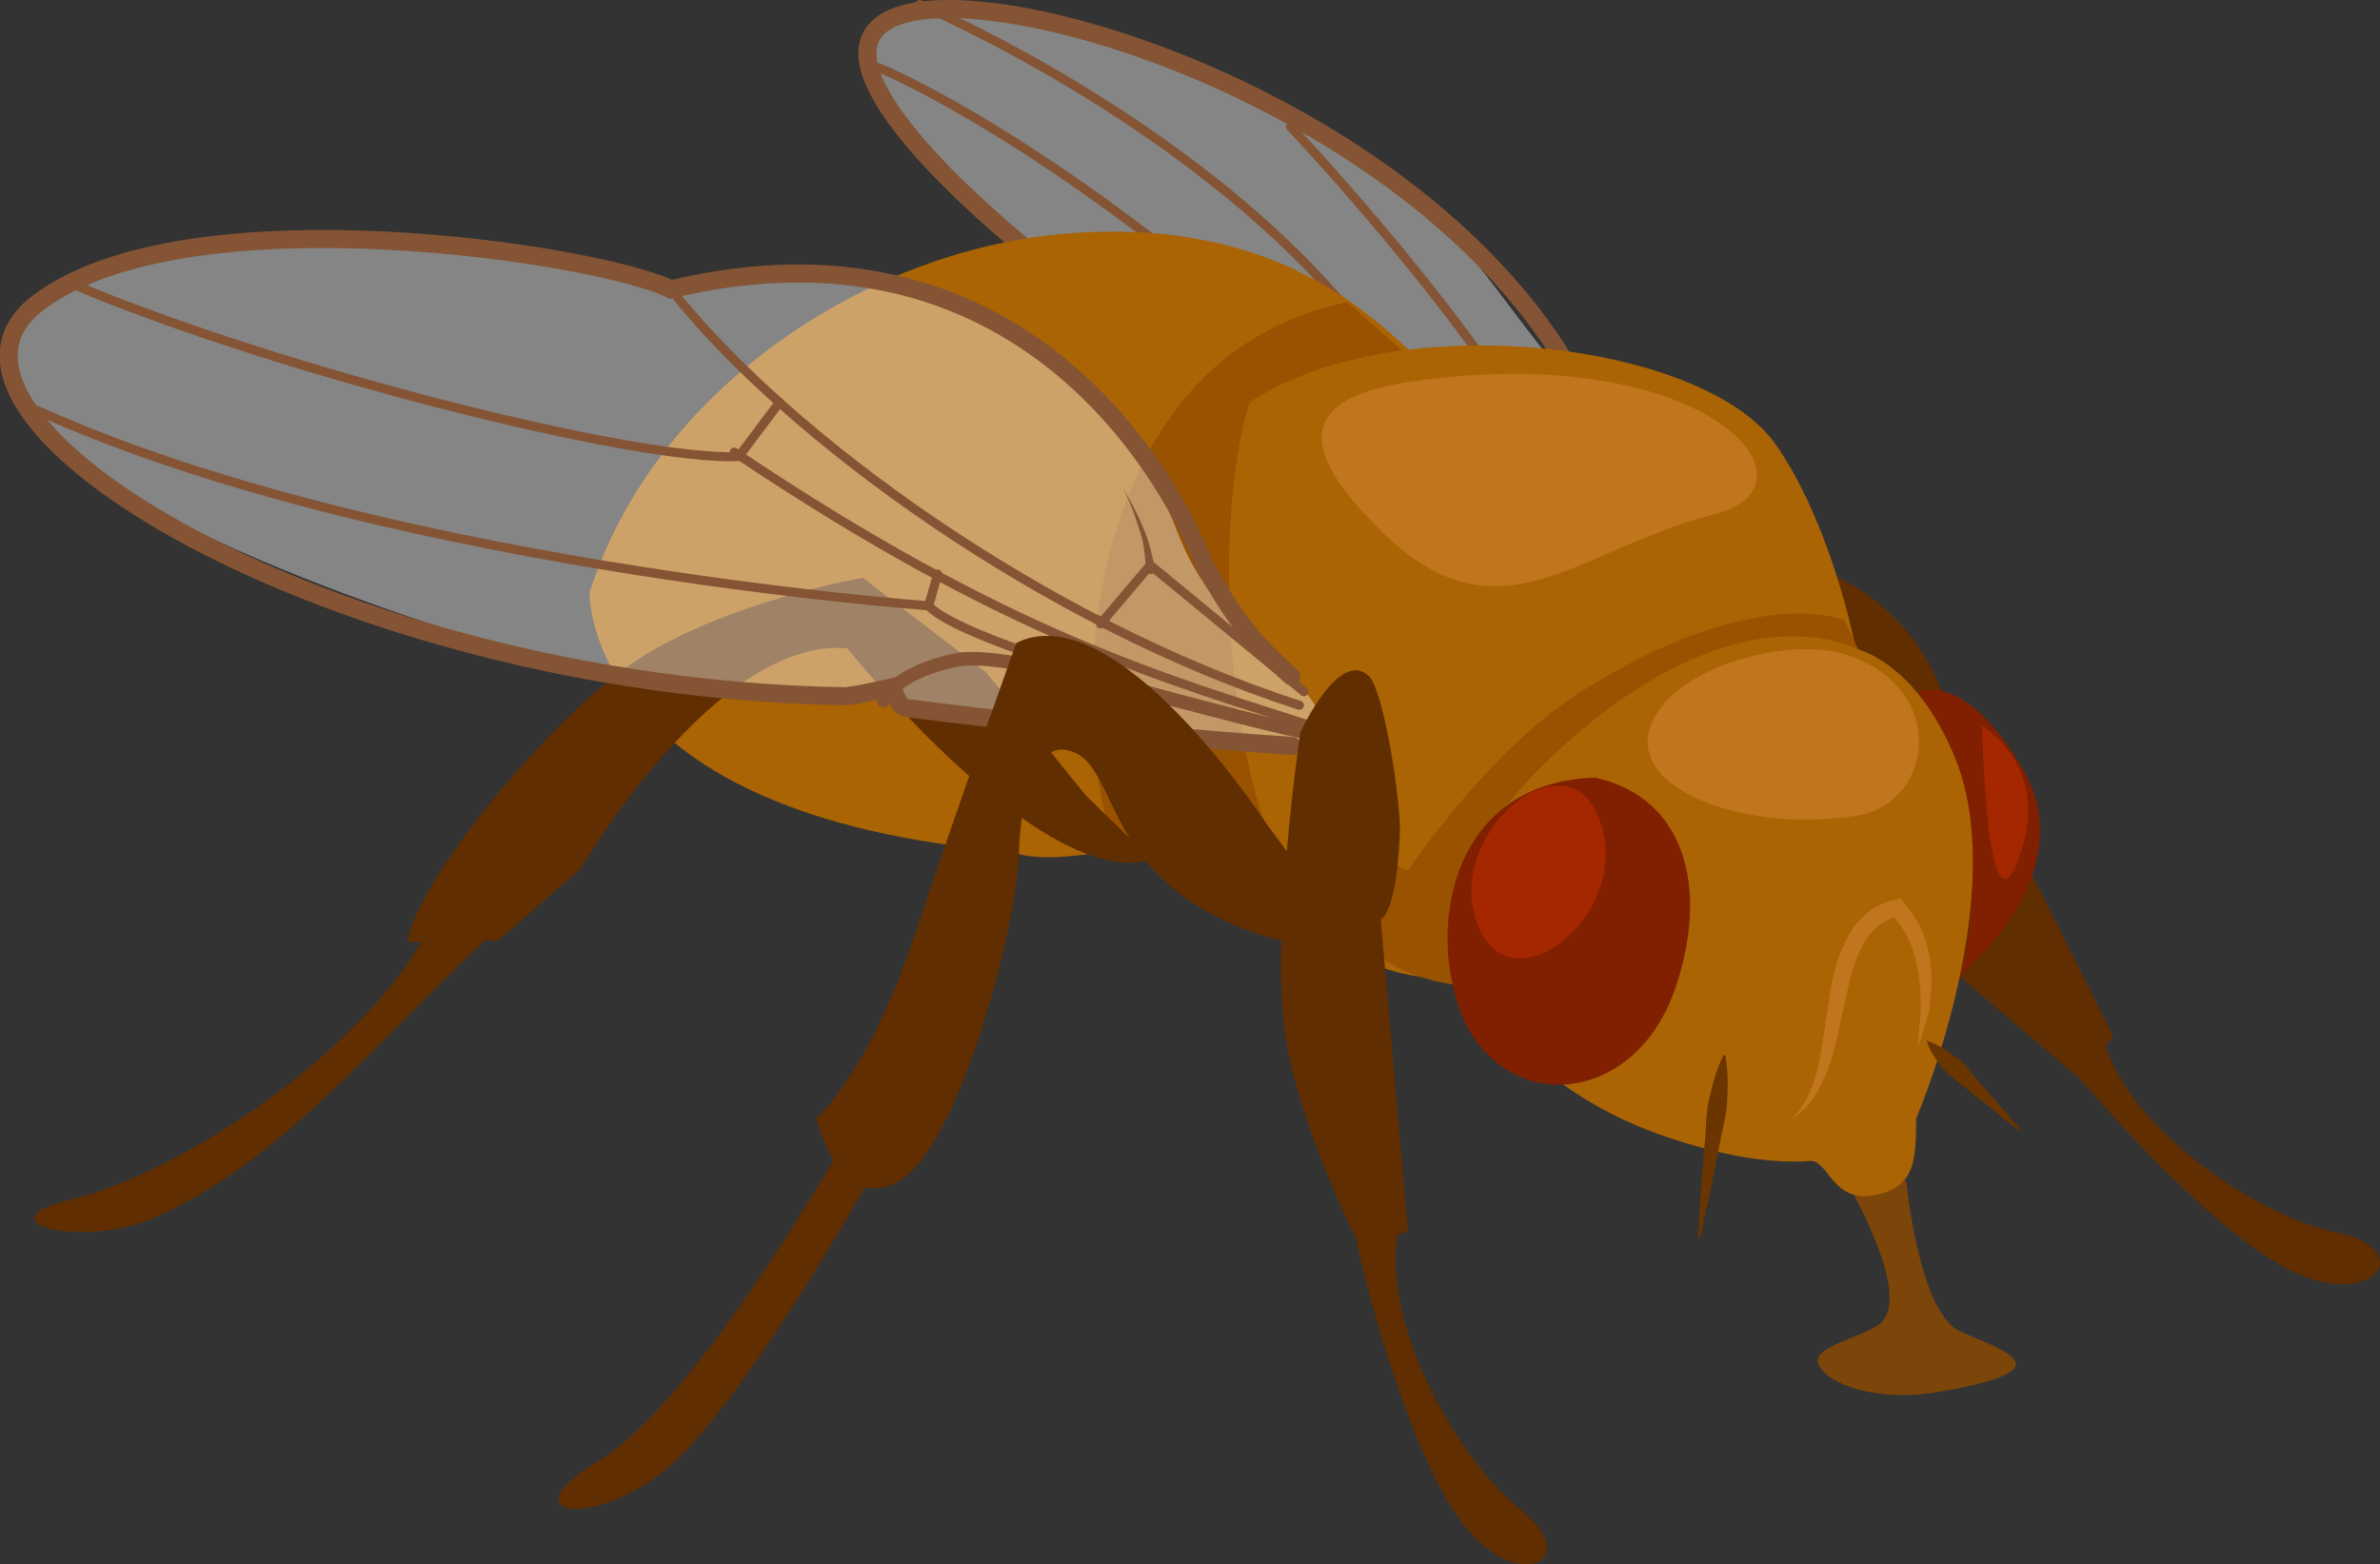 <?xml version="1.0" encoding="utf-8"?>
<!-- Generator: Adobe Illustrator 22.1.0, SVG Export Plug-In . SVG Version: 6.00 Build 0)  -->
<svg version="1.1" id="Layer_1" xmlns="http://www.w3.org/2000/svg" xmlns:xlink="http://www.w3.org/1999/xlink" x="0px" y="0px"
	 viewBox="0 0 263.2 173" style="enable-background:new 0 0 263.2 173;" xml:space="preserve">
<rect x="0" y="0" width="263.2" height="173" fill="#333333" stroke="none"/>
<style type="text/css">
	.st0{opacity:0.4;fill:#FFFFFF;enable-background:new    ;}
	.st1{fill:none;stroke:#845434;stroke-width:2;stroke-linecap:round;stroke-miterlimit:10;}
	.st2{fill:none;stroke:#845434;stroke-linecap:round;stroke-miterlimit:10;}
	.st3{fill:#AB6404;}
	.st4{fill:#995300;}
	.st5{fill:#602E00;}
	.st6{fill:#812000;}
	.st7{fill:#A52700;}
	.st8{fill:#BF761D;}
	.st9{fill:#7C4509;}
	.st10{fill:#6B3500;}
	.st11{fill:#845434;}
	.st12{fill:none;stroke:#845434;stroke-width:1.5;stroke-linecap:round;stroke-miterlimit:10;}
</style>
<g id="bg">
</g>
<g id="silouettes">
</g>
<g id="animals">
	<g>
		<path class="st0" d="M97.7,3c-7.5,6.5,15.4,22.4,22.5,31.5l27.7,6.1l24.6,0.3c-5.2-5.9-10.7-15.1-17.6-20.6
			C134.2,3.9,105.2-3.5,97.7,3z"/>
		<path class="st1" d="M173.9,41.4C156.8,11.4,110.1-3.1,98.7,2s16,26.5,16,26.5"/>
		<path class="st2" d="M101.7,0.5c0,0,32,13.5,49.5,36.5"/>
		<path class="st2" d="M142.7,14c0,0,18,19,27,34.5"/>
		<path class="st2" d="M97.2,7.5c0,0,15,6,38.5,25.5"/>
		<path class="st3" d="M154.5,37.5c-5-4.4-15.8-13.6-37.3-11.6S72.4,43,65.2,65.5c0,0-0.8,24.8,46.6,28.7c6.5,2.3,14.5-3,26.4,2.3
			C167.4,109.6,176.8,57.1,154.5,37.5z"/>
		<path class="st4" d="M155.2,38.9c0,0-18.3,56.9-6.1,63.9c0,0-22.5-7.8-25.6-9.3c-4.7-8.5-6.9-53.3,25.5-60.1L155.2,38.9z"/>
		<path class="st5" d="M216.1,81l-13.3-9.7l-1.5-8.2C201.4,63.2,213,66.3,216.1,81z"/>
		<polygon class="st5" points="230,119.3 216.7,108 207.9,84 224,95.3 233.7,114.6 		"/>
		<path class="st6" d="M212.2,76.5c0,0,8.8,19,4.5,31.4c0,0,13.6-11,7.2-22.5C217.5,74.1,212.2,76.5,212.2,76.5z"/>
		<path class="st5" d="M46.7,104.1c-8.5,14-27.9,25.9-38.6,28.5c-10.7,2.5,1,5.6,8.9,2.1c13.6-6,23.1-17.8,36.6-30.7
			C51.5,102.8,46.7,104.1,46.7,104.1z"/>
		<path class="st7" d="M219.2,80.3c0,0,7.8,4.5,4.1,14.5C219.7,104.8,219.2,80.3,219.2,80.3z"/>
		<path class="st3" d="M205.4,72.5c-0.8-4-3.5-15.4-9-23.3c-7.9-11.4-41.9-15.5-58.2-4.7c-4.7,14.8-2.7,52.2,10.9,60.6
			c3.5,2.5,8.1,3.1,11,3.2"/>
		<path class="st5" d="M154.6,136.2c-1.9,10.2,6.5,25,13.5,30.7c7,5.6,0.2,9.2-5.7,2.4c-5.9-6.8-10.9-25.2-12.4-32L154.6,136.2z"/>
		<path class="st5" d="M232.6,115c2.9,10,17,19.5,25.8,21.3c8.8,1.9,4.3,8.2-4,4.7c-8.3-3.4-21-17.6-25.5-23L232.6,115z"/>
		<path class="st8" d="M156.1,42.2c-14.8,2.1-10.5,9.4-3.6,16.3c13.2,13.2,21.7,2.3,37-1.6C202.4,53.7,188.7,37.5,156.1,42.2z"/>
		<path class="st5" d="M120.1,88l-11-13.6L95.4,63.9c0,0-14.9,2.6-24.8,9S45.7,98,45.1,104.2l10-0.2l9.1-7.9
			c0,0,14.9-25.7,29.5-24.4c0,0,21.5,27,33.7,23.4L120.1,88z"/>
		<path class="st4" d="M162.5,97.6c-3.7,0-9-1.2-14.8-6.5l1.3,11.6c0,0,4,5.4,12.6,6.3C163.3,109.2,165.9,97.6,162.5,97.6z"/>
		<path class="st4" d="M205.8,72.5c0,0-24.5-1.3-39.2,21.2l-6.9,11.7l-4.9-7.8c0,0,9.1-14.2,20.2-21.2c19.2-12.1,29-7.8,29-7.8
			L205.8,72.5z"/>
		<path class="st9" d="M204.2,130.7c0,0,7.2,12.1,3.9,15.5c-1.6,1.7-7.9,2.6-7,4.7c0.9,2.1,6.3,4.3,13.5,3c14.5-2.5,6.6-4.6,2.1-6.7
			s-5.9-16.6-5.9-16.6L204.2,130.7z"/>
		<path class="st3" d="M162.8,108.3c0,0,4.5,11.4,20.8,17.2c7.1,2.5,12.5,3.2,16.6,2.9c2-0.1,2.4,4.6,7,3.8s4.7-3.9,4.7-8.5
			c2.3-5.4,9.8-26.5,4.3-39.9c-4.4-10.8-11.1-12.1-11.1-12.1s-11.2-6.1-28.8,7.9C158.8,93.7,161.7,101.4,162.8,108.3"/>
		<path class="st8" d="M203.8,72.3c11.8,3.5,10.1,16.5,1.6,17.9c-13.5,2.2-28.1-3.9-21.6-12.1C187.8,73,198.5,70.7,203.8,72.3z"/>
		<g>
			<path class="st10" d="M190.8,116.7c0.3,1.8,0.3,3.5,0.2,5.2s-0.6,3.3-0.9,5l-1,5c-0.4,1.7-0.7,3.3-1.1,5h-0.2
				c0.1-1.7,0.2-3.4,0.3-5.1l0.4-5.1c0.2-1.7,0.1-3.4,0.5-5.1c0.4-1.7,0.8-3.3,1.6-4.9L190.8,116.7z"/>
		</g>
		<g>
			<path class="st10" d="M213.1,115.1c1.2,0.4,2.2,1.1,3.2,1.8s1.6,1.7,2.4,2.6c0.8,0.9,1.6,1.8,2.4,2.7c0.8,0.9,1.5,1.8,2.3,2.7
				l-0.1,0.1c-1-0.7-1.9-1.4-2.8-2.2c-0.9-0.7-1.9-1.5-2.8-2.2c-0.9-0.8-1.9-1.4-2.7-2.3c-0.8-0.9-1.5-1.9-1.9-3.1L213.1,115.1z"/>
		</g>
		<g>
			<path class="st8" d="M212,116c0.2-1.4,0.3-2.7,0.4-4.1c0-1.3,0-2.7-0.2-4s-0.5-2.6-1-3.7c-0.5-1.2-1.2-2.2-2.1-3.1l0.9,0.2
				c-1,0.3-1.9,0.7-2.6,1.4c-0.7,0.7-1.3,1.5-1.7,2.4c-0.9,1.9-1.3,4.1-1.8,6.3s-0.9,4.5-1.7,6.7s-2,4.4-4,5.6
				c1.6-1.6,2.4-3.8,2.9-5.9c0.5-2.2,0.7-4.4,1.1-6.7c0.3-2.3,0.7-4.6,1.8-6.8c0.5-1.1,1.2-2.2,2.2-3.1c1-0.9,2.2-1.5,3.4-1.7
				l0.6-0.1l0.3,0.4c1,1.1,1.8,2.4,2.3,3.8c0.5,1.4,0.7,2.8,0.8,4.2c0,1.4-0.1,2.8-0.3,4.2C212.9,113.3,212.5,114.7,212,116z"/>
		</g>
		<path class="st6" d="M176.4,86c10,2.2,12.7,12.3,8.8,23.5s-15.5,13.7-21.6,6.1C157.5,108,157.9,86.6,176.4,86z"/>
		<path class="st7" d="M176.7,90.2c-3.9-9-17.1,2.2-13.3,12C167.1,112.1,181.2,100.6,176.7,90.2z"/>
		<g>
			<path class="st0" d="M142.8,74.8c-3.1-3.1-9.3-7.6-12.4-15.5c-3.5-9-8.4-16.7-21-24.1C96.2,27.4,87,30.5,74.6,32
				C66.8,28.1,6.1,18,1,39.3C-1.6,50.2,28.8,63.6,57.1,72c10.1,3,22.6,4,36.5,5.5c0.7,0.1,4-1,4-1s0.4,1.5,1.5,1.6
				c23.2,2.4,45.5,3.9,45.5,3.9S149,81,142.8,74.8z"/>
			<path class="st1" d="M142.9,82.5c0,0-20.3-1.3-42.7-4.2c-0.9-0.1-1.5-2.3-1.5-2.3s-4.7,1.1-5.5,1c-56.5-1-105.5-31-89-43.5
				s62.2-5.4,70-1.5c37.5-9,54.5,19,59,30.5c3.9,7.1,6.3,9.3,9.6,12.3"/>
			<g>
				<path class="st2" d="M74.2,32c13,16.5,41.5,37,69.5,46"/>
				<path class="st2" d="M8.2,31.5c22.5,9.5,62,19.5,73.5,19l4.5-6"/>
				<path class="st2" d="M81.2,50c30.5,20.5,48.1,25.2,64.5,30.5"/>
				<path class="st2" d="M103.7,63.5l-1,3.5c0,0-62.5-4.5-100.5-22.5"/>
				<polyline class="st2" points="121.7,69 127.2,62.5 144.2,76.5 				"/>
				<g>
					<path class="st11" d="M124.2,54c0.8,1.4,1.6,2.8,2.2,4.3c0.3,0.7,0.6,1.5,0.8,2.3s0.4,1.6,0.5,2.4c0,0.3-0.2,0.5-0.5,0.5
						s-0.5-0.2-0.5-0.5c0,0,0,0,0-0.1l0,0c0-0.7-0.1-1.5-0.2-2.3c-0.1-0.8-0.3-1.5-0.6-2.3C125.5,56.9,124.9,55.4,124.2,54z"/>
				</g>
				<path class="st12" d="M97.7,77.5c0,0,1-3,8-4.5s36,8.5,42.5,8.5"/>
				<path class="st2" d="M102.7,67c4.5,5,43.5,14.5,43.5,14.5"/>
			</g>
		</g>
		<path class="st5" d="M93.6,125.9c0,0-16.3,28.9-27.3,35.6c-11.1,6.6,0.6,8,9.2-0.7c8.6-8.8,20.7-30.5,20.7-30.5L93.6,125.9z"/>
		<path class="st5" d="M140.2,91.3c0,0-16.7-25.7-27.8-20.2c0,0-6.3,17.5-11.3,32.5s-10.8,20.1-10.8,20.1s2.4,10.6,9,7
			c6.7-3.6,13.3-28.4,13.4-36.8c0,0,0.3-12.7,5.8-10.8c5.5,1.8,3.2,15,21.9,20.6c5.7,1.7,7.9-1.5,7.9-1.5L140.2,91.3z"/>
		<path class="st5" d="M154.8,92.3c0.2-3.1-1.7-15.8-3.4-17.5c-3.3-3.2-7.6,6.2-7.6,6.2s-3.4,23.1-1.6,33.9
			c1.8,10.7,8.2,22.9,8.2,22.9l5.3-1.6l-3-34.5C152.7,101.6,154.4,101.3,154.8,92.3z"/>
	</g>
</g>
<g id="Layer_4">
</g>
</svg>
